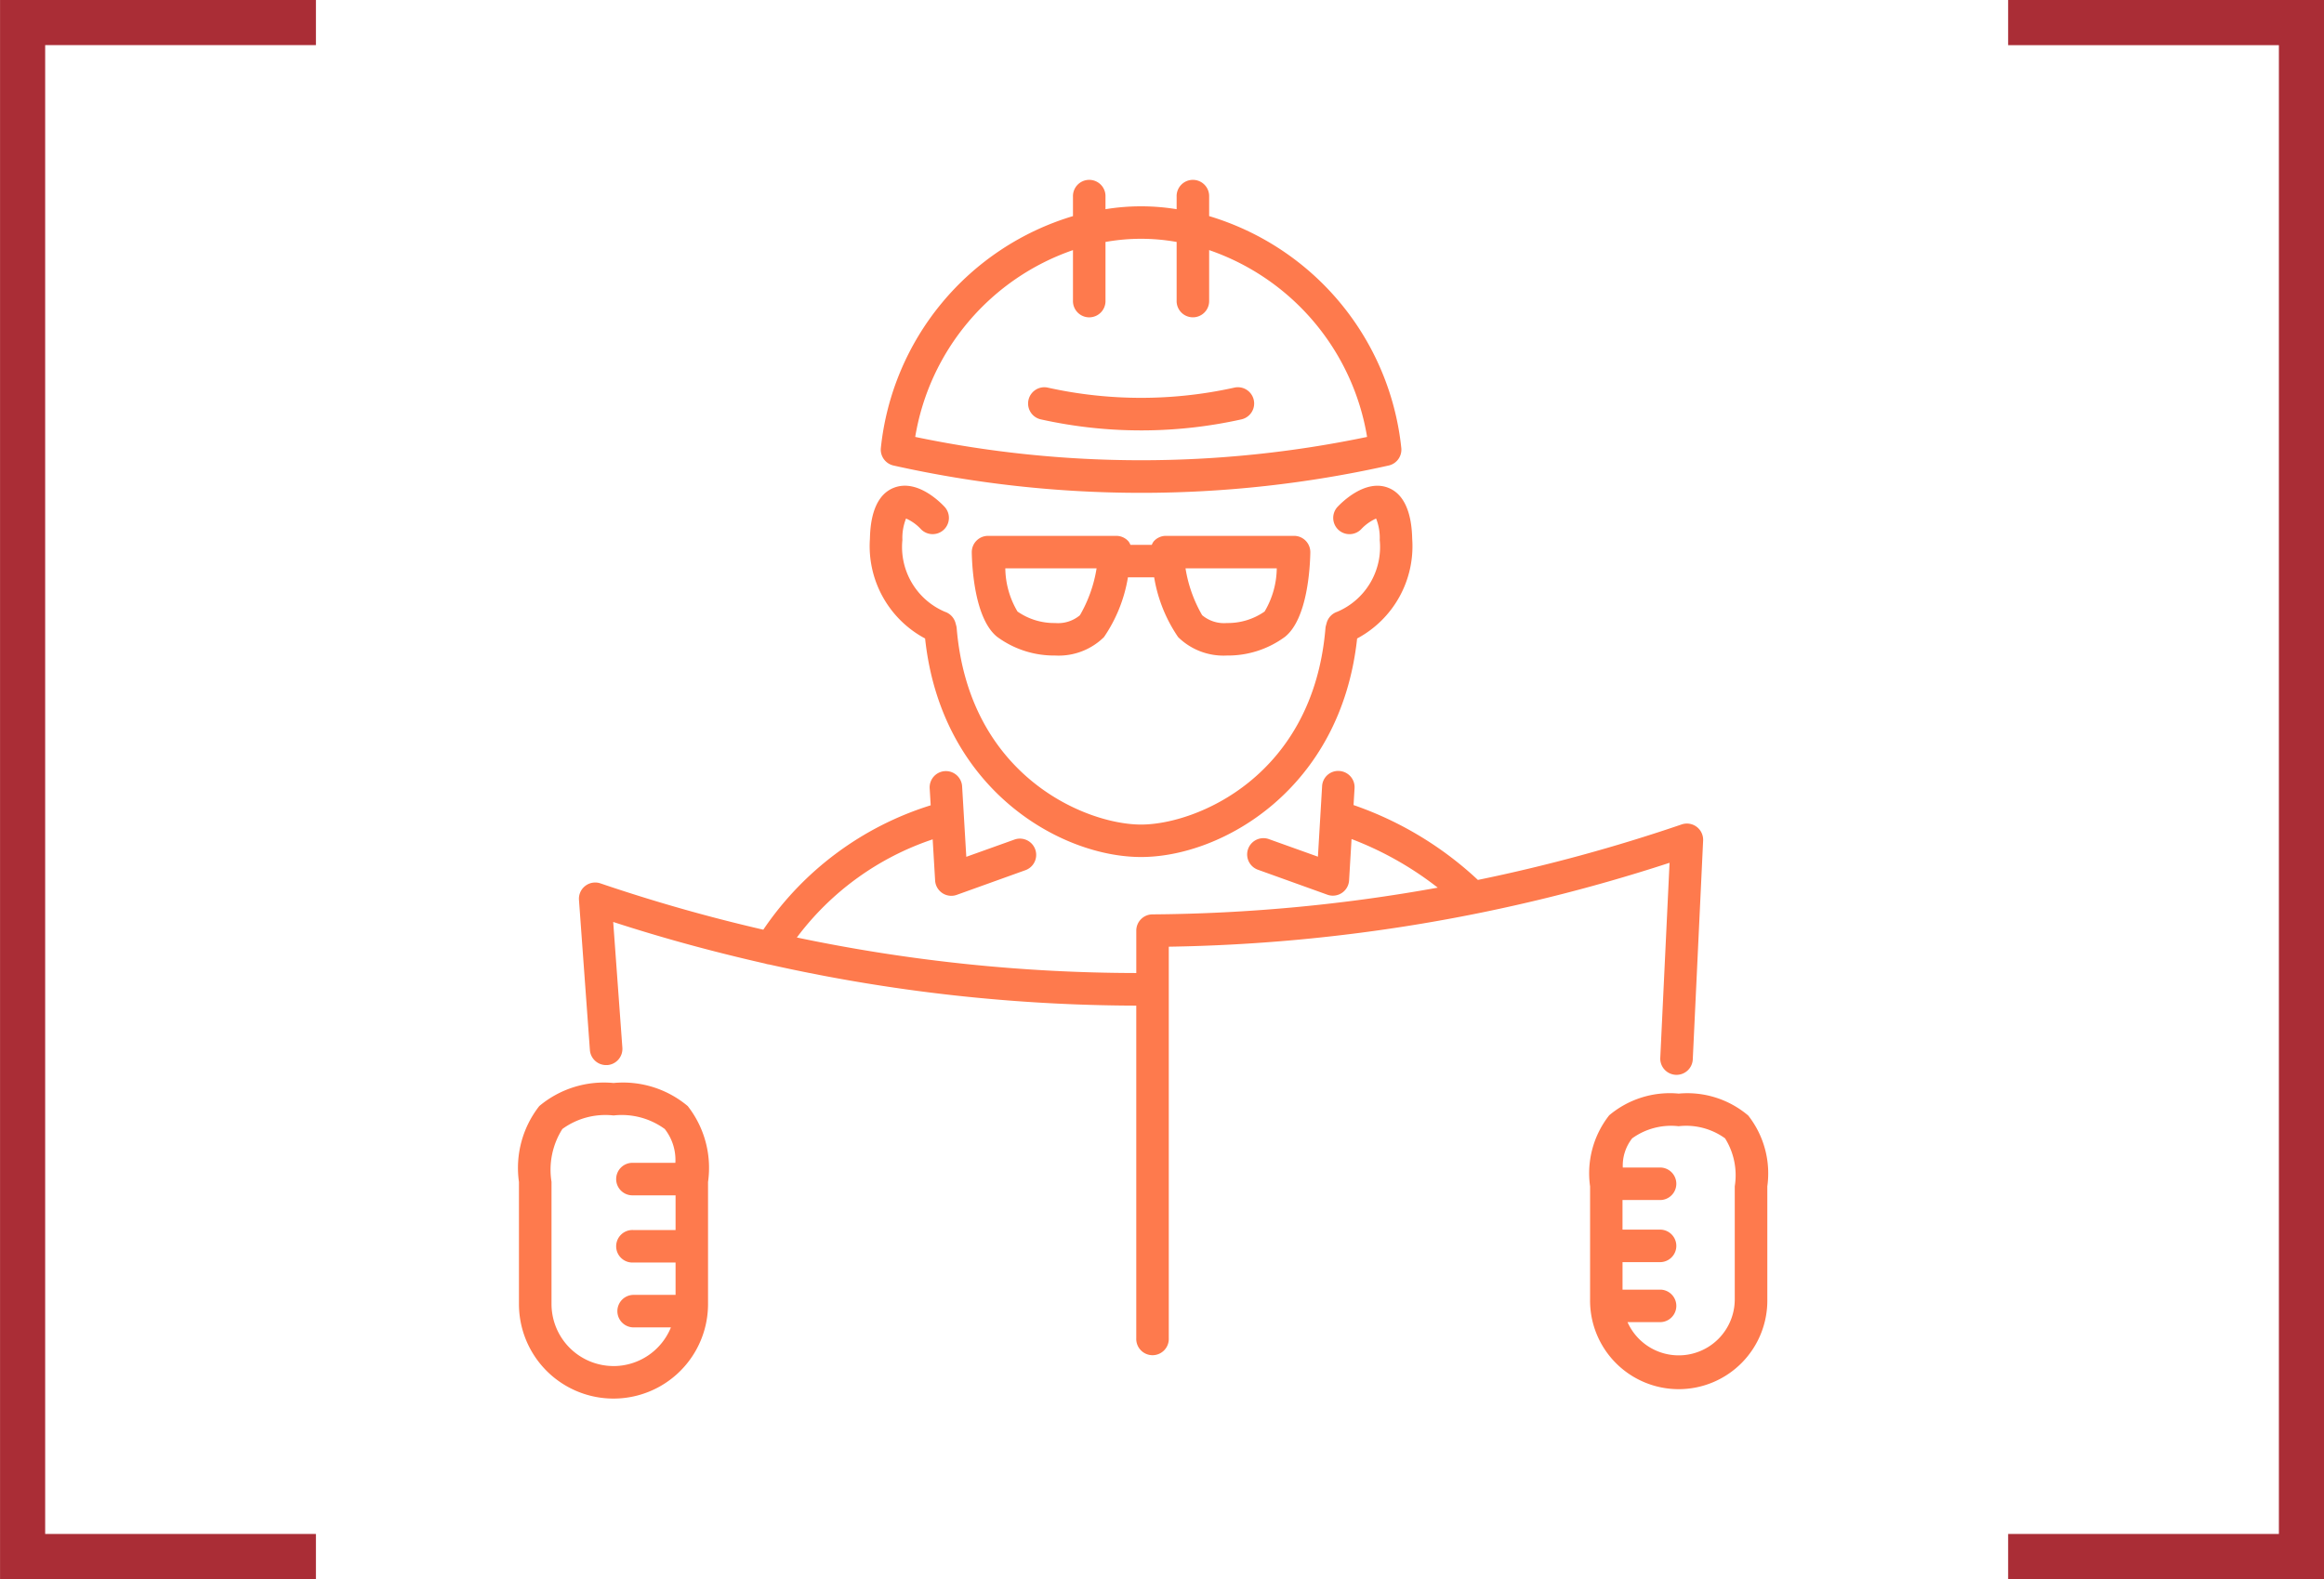 <svg xmlns="http://www.w3.org/2000/svg" width="102.999" height="70" viewBox="0 0 102.999 70">
  <g id="Gruppe_263" data-name="Gruppe 263" transform="translate(-220 -301)">
    <path id="architect-with-helmet-svgrepo-com" d="M16.6,13.557a50.4,50.4,0,0,0,10.972,1.211A50.309,50.309,0,0,0,38.53,13.56a.721.721,0,0,0,.575-.781A12.037,12.037,0,0,0,30.589,2.5V1.641a.721.721,0,1,0-1.441,0v.553a9.778,9.778,0,0,0-3.153,0V1.641a.721.721,0,1,0-1.441,0V2.5a12.037,12.037,0,0,0-8.515,10.281A.723.723,0,0,0,16.6,13.557Zm7.954-9.549V6.24a.721.721,0,1,0,1.441,0V3.646a8.935,8.935,0,0,1,3.153,0V6.239a.721.721,0,1,0,1.441,0V4.007a10.588,10.588,0,0,1,7,8.282,49.006,49.006,0,0,1-20.027,0A10.59,10.59,0,0,1,24.554,4.008Zm7.48,7.5A20.463,20.463,0,0,1,27.571,12a20.476,20.476,0,0,1-4.462-.493.721.721,0,0,1,.313-1.407,19.1,19.1,0,0,0,8.3,0,.721.721,0,0,1,.314,1.407ZM15.554,16.814c.014-.468.055-1.892,1.077-2.277s2.04.645,2.236.855a.721.721,0,0,1-1.053.985,2.009,2.009,0,0,0-.658-.471,2.308,2.308,0,0,0-.162.952,3.12,3.12,0,0,0,1.885,3.183.721.721,0,0,1,.467.491l.031.113a.752.752,0,0,1,.024.133c.551,6.57,5.743,8.695,8.171,8.695s7.62-2.125,8.171-8.695a.727.727,0,0,1,.023-.13l.031-.113a.723.723,0,0,1,.467-.494,3.12,3.12,0,0,0,1.885-3.183,2.3,2.3,0,0,0-.161-.951,2.045,2.045,0,0,0-.659.471.721.721,0,0,1-1.053-.985c.2-.21,1.224-1.237,2.236-.855s1.064,1.81,1.077,2.277a4.636,4.636,0,0,1-2.442,4.41c-.72,6.678-5.994,9.687-9.575,9.687S18.716,27.9,18,21.225A4.64,4.64,0,0,1,15.554,16.814Zm13.119-.139a.719.719,0,0,0-.547.252.7.7,0,0,0-.079.146H27.1a.7.7,0,0,0-.079-.146.722.722,0,0,0-.547-.252H20.79a.721.721,0,0,0-.721.733c.012.674.128,2.934,1.118,3.739a4.254,4.254,0,0,0,2.577.833,2.866,2.866,0,0,0,2.163-.816,6.58,6.58,0,0,0,1.063-2.651h1.162a6.58,6.58,0,0,0,1.063,2.651,2.869,2.869,0,0,0,2.163.816,4.257,4.257,0,0,0,2.577-.833c.99-.8,1.106-3.065,1.118-3.739a.721.721,0,0,0-.721-.733Zm-3.81,3.518a1.506,1.506,0,0,1-1.1.346,2.841,2.841,0,0,1-1.668-.51,3.834,3.834,0,0,1-.54-1.913H25.6A6.032,6.032,0,0,1,24.863,20.192Zm8.184-.164a2.846,2.846,0,0,1-1.668.51,1.508,1.508,0,0,1-1.1-.347,6.036,6.036,0,0,1-.737-2.076h4.044A3.836,3.836,0,0,1,33.047,20.028ZM50.994,31.168A75.248,75.248,0,0,1,28.8,34.888V52.249a.721.721,0,1,1-1.441,0V37.5a75.106,75.106,0,0,1-16.268-1.824.693.693,0,0,1-.169-.037c-2.269-.515-4.521-1.123-6.745-1.848l.406,5.574a.721.721,0,0,1-.667.771H3.863a.721.721,0,0,1-.719-.668l-.484-6.653a.721.721,0,0,1,.952-.734,73.991,73.991,0,0,0,7.217,2.053,13.979,13.979,0,0,1,7.419-5.514l-.045-.754a.72.72,0,1,1,1.438-.085l.185,3.122,2.153-.771a.721.721,0,0,1,.486,1.357l-3.059,1.1a.727.727,0,0,1-.243.043.721.721,0,0,1-.719-.678l-.108-1.825a12.456,12.456,0,0,0-6.02,4.351A73.809,73.809,0,0,0,27.36,36.055V34.176a.72.72,0,0,1,.716-.721A73.89,73.89,0,0,0,40.72,32.27,14.677,14.677,0,0,0,36.9,30.115l-.109,1.832a.72.72,0,0,1-.962.636l-3.058-1.1a.721.721,0,1,1,.486-1.357l2.153.771.185-3.122a.712.712,0,0,1,.762-.677.721.721,0,0,1,.677.762l-.045.749A15.44,15.44,0,0,1,42.5,31.928a74.033,74.033,0,0,0,9.029-2.46.72.72,0,0,1,.953.716l-.458,9.681a.721.721,0,1,1-1.44-.068Zm3.482,11.2A4.174,4.174,0,0,0,51.4,41.4a4.173,4.173,0,0,0-3.08.961,4.156,4.156,0,0,0-.848,3.151v5a3.928,3.928,0,1,0,7.855,0v-5A4.153,4.153,0,0,0,54.476,42.366Zm-.592,3.144v5.009a2.484,2.484,0,0,1-4.753,1.01H50.6a.721.721,0,0,0,0-1.441H48.91V48.871H50.6a.721.721,0,0,0,0-1.441H48.909V46.118H50.6a.721.721,0,0,0,0-1.441H48.922a1.949,1.949,0,0,1,.416-1.294,2.947,2.947,0,0,1,2.058-.537,2.943,2.943,0,0,1,2.058.537A3.086,3.086,0,0,1,53.884,45.51ZM4.192,40.93A4.459,4.459,0,0,0,.9,41.953,4.452,4.452,0,0,0,0,45.32v5.41a4.19,4.19,0,0,0,8.38,0V45.319a4.443,4.443,0,0,0-.9-3.366A4.454,4.454,0,0,0,4.192,40.93Zm0,12.548A2.752,2.752,0,0,1,1.443,50.73V45.312a3.373,3.373,0,0,1,.481-2.343,3.239,3.239,0,0,1,2.269-.6,3.235,3.235,0,0,1,2.269.6,2.224,2.224,0,0,1,.47,1.5H5.056a.721.721,0,1,0,0,1.441H6.941v1.538H5.056a.721.721,0,1,0,0,1.441H6.941v1.434H5.056a.721.721,0,0,0,0,1.441H6.735A2.749,2.749,0,0,1,4.192,53.479Z" transform="translate(243 308.08)" fill="#fe7a4d"/>
    <g id="Gruppe_259" data-name="Gruppe 259" transform="translate(102.002 -13)">
      <path id="Vereinigungsmenge_3" data-name="Vereinigungsmenge 3" d="M14840,171h-2V101h14v2h-12v66h12v2Z" transform="translate(-14720 213)" fill="#aa2d36"/>
      <path id="Vereinigungsmenge_4" data-name="Vereinigungsmenge 4" d="M14840,171h-2V101h14v2h-12v66h12v2Z" transform="translate(15058.998 485.001) rotate(180)" fill="#aa2d36"/>
    </g>
  </g>
</svg>
